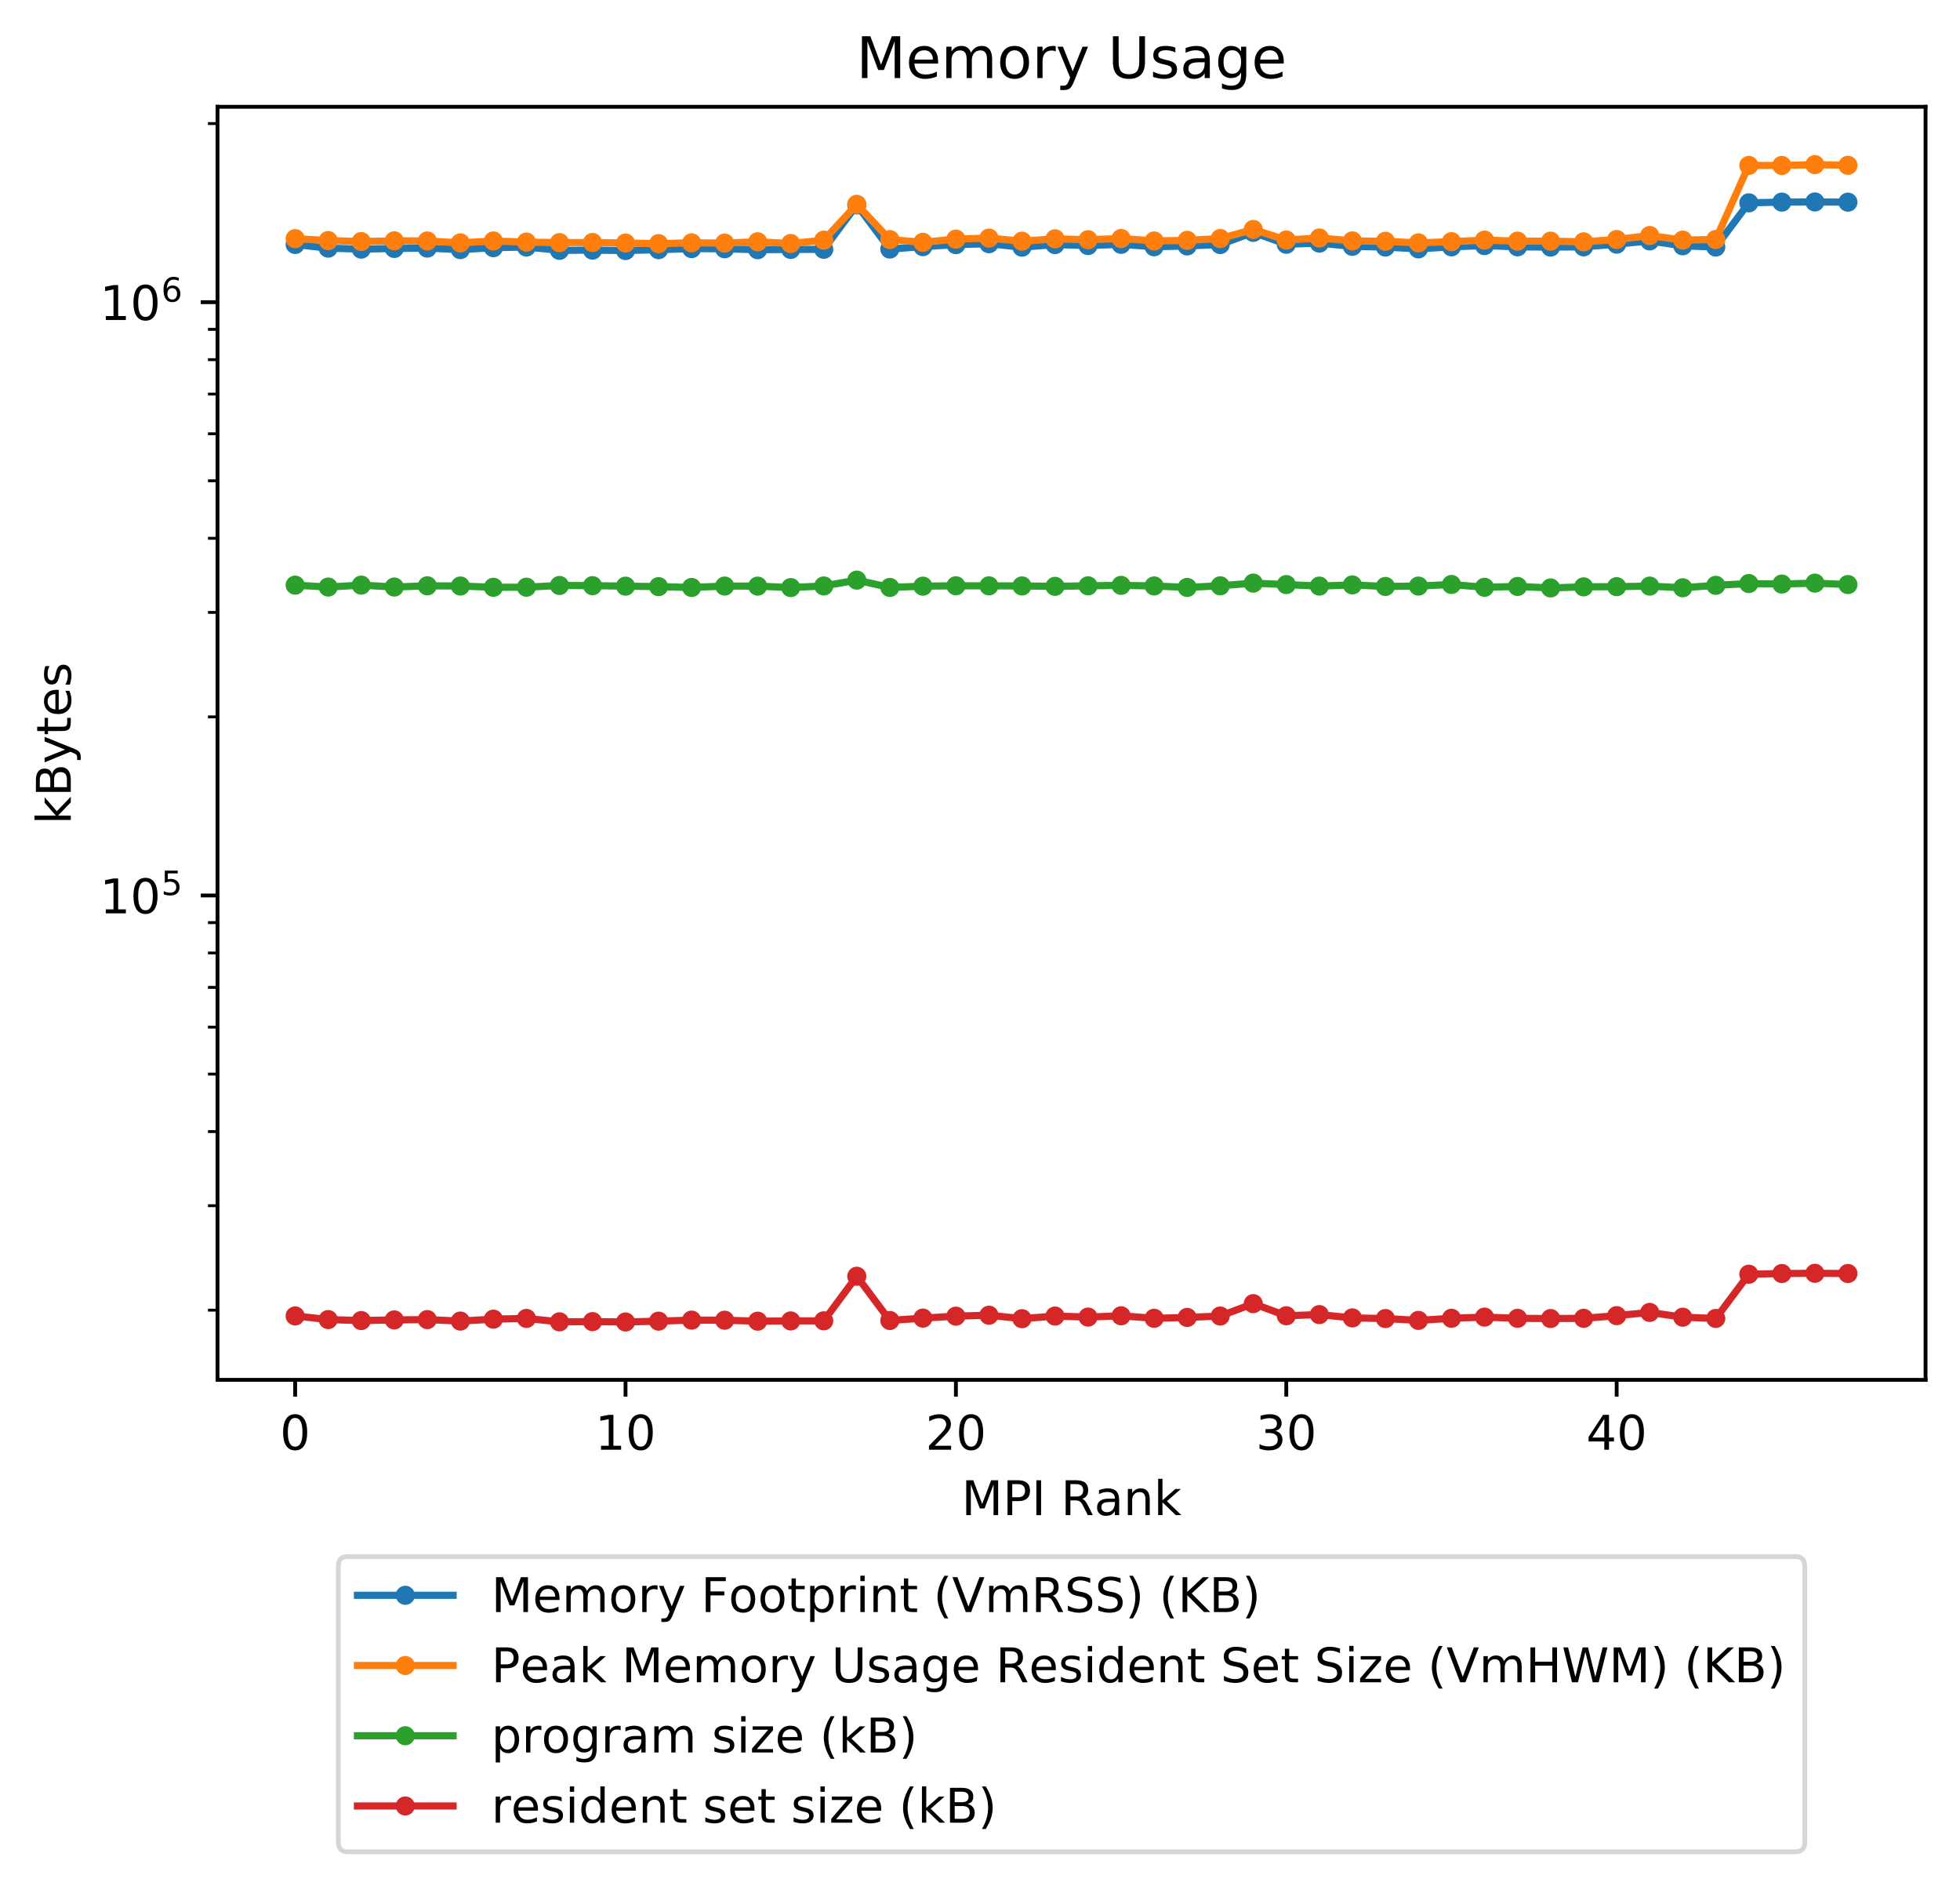 <?xml version="1.0" encoding="utf-8" standalone="no"?>
<!DOCTYPE svg PUBLIC "-//W3C//DTD SVG 1.1//EN"
  "http://www.w3.org/Graphics/SVG/1.1/DTD/svg11.dtd">
<!-- Created with matplotlib (https://matplotlib.org/) -->
<svg height="394.276pt" version="1.1" viewBox="0 0 409.798 394.276" width="409.798pt" xmlns="http://www.w3.org/2000/svg" xmlns:xlink="http://www.w3.org/1999/xlink">
 <defs>
  <style type="text/css">
*{stroke-linecap:butt;stroke-linejoin:round;}
  </style>
 </defs>
 <g id="figure_1">
  <g id="patch_1">
   <path d="M 0 394.276 
L 409.798 394.276 
L 409.798 0 
L 0 0 
z
" style="fill:#ffffff;"/>
  </g>
  <g id="axes_1">
   <g id="patch_2">
    <path d="M 45.478 288.43 
L 402.598 288.43 
L 402.598 22.318 
L 45.478 22.318 
z
" style="fill:#ffffff;"/>
   </g>
   <g id="matplotlib.axis_1">
    <g id="xtick_1">
     <g id="line2d_1">
      <defs>
       <path d="M 0 0 
L 0 3.5 
" id="mc41a70fd7a" style="stroke:#000000;stroke-width:0.8;"/>
      </defs>
      <g>
       <use style="stroke:#000000;stroke-width:0.8;" x="61.711" xlink:href="#mc41a70fd7a" y="288.43"/>
      </g>
     </g>
     <g id="text_1">
      <!-- 0 -->
      <defs>
       <path d="M 31.781 66.406 
Q 24.172 66.406 20.328 58.906 
Q 16.5 51.422 16.5 36.375 
Q 16.5 21.391 20.328 13.891 
Q 24.172 6.391 31.781 6.391 
Q 39.453 6.391 43.281 13.891 
Q 47.125 21.391 47.125 36.375 
Q 47.125 51.422 43.281 58.906 
Q 39.453 66.406 31.781 66.406 
z
M 31.781 74.219 
Q 44.047 74.219 50.516 64.516 
Q 56.984 54.828 56.984 36.375 
Q 56.984 17.969 50.516 8.266 
Q 44.047 -1.422 31.781 -1.422 
Q 19.531 -1.422 13.062 8.266 
Q 6.594 17.969 6.594 36.375 
Q 6.594 54.828 13.062 64.516 
Q 19.531 74.219 31.781 74.219 
z
" id="DejaVuSans-48"/>
      </defs>
      <g transform="translate(58.53 303.029)scale(0.1 -0.1)">
       <use xlink:href="#DejaVuSans-48"/>
      </g>
     </g>
    </g>
    <g id="xtick_2">
     <g id="line2d_2">
      <g>
       <use style="stroke:#000000;stroke-width:0.8;" x="130.786" xlink:href="#mc41a70fd7a" y="288.43"/>
      </g>
     </g>
     <g id="text_2">
      <!-- 10 -->
      <defs>
       <path d="M 12.406 8.297 
L 28.516 8.297 
L 28.516 63.922 
L 10.984 60.406 
L 10.984 69.391 
L 28.422 72.906 
L 38.281 72.906 
L 38.281 8.297 
L 54.391 8.297 
L 54.391 0 
L 12.406 0 
z
" id="DejaVuSans-49"/>
      </defs>
      <g transform="translate(124.424 303.029)scale(0.1 -0.1)">
       <use xlink:href="#DejaVuSans-49"/>
       <use x="63.623" xlink:href="#DejaVuSans-48"/>
      </g>
     </g>
    </g>
    <g id="xtick_3">
     <g id="line2d_3">
      <g>
       <use style="stroke:#000000;stroke-width:0.8;" x="199.862" xlink:href="#mc41a70fd7a" y="288.43"/>
      </g>
     </g>
     <g id="text_3">
      <!-- 20 -->
      <defs>
       <path d="M 19.188 8.297 
L 53.609 8.297 
L 53.609 0 
L 7.328 0 
L 7.328 8.297 
Q 12.938 14.109 22.625 23.891 
Q 32.328 33.688 34.812 36.531 
Q 39.547 41.844 41.422 45.531 
Q 43.312 49.219 43.312 52.781 
Q 43.312 58.594 39.234 62.25 
Q 35.156 65.922 28.609 65.922 
Q 23.969 65.922 18.812 64.312 
Q 13.672 62.703 7.812 59.422 
L 7.812 69.391 
Q 13.766 71.781 18.938 73 
Q 24.125 74.219 28.422 74.219 
Q 39.75 74.219 46.484 68.547 
Q 53.219 62.891 53.219 53.422 
Q 53.219 48.922 51.531 44.891 
Q 49.859 40.875 45.406 35.406 
Q 44.188 33.984 37.641 27.219 
Q 31.109 20.453 19.188 8.297 
z
" id="DejaVuSans-50"/>
      </defs>
      <g transform="translate(193.499 303.029)scale(0.1 -0.1)">
       <use xlink:href="#DejaVuSans-50"/>
       <use x="63.623" xlink:href="#DejaVuSans-48"/>
      </g>
     </g>
    </g>
    <g id="xtick_4">
     <g id="line2d_4">
      <g>
       <use style="stroke:#000000;stroke-width:0.8;" x="268.937" xlink:href="#mc41a70fd7a" y="288.43"/>
      </g>
     </g>
     <g id="text_4">
      <!-- 30 -->
      <defs>
       <path d="M 40.578 39.312 
Q 47.656 37.797 51.625 33 
Q 55.609 28.219 55.609 21.188 
Q 55.609 10.406 48.188 4.484 
Q 40.766 -1.422 27.094 -1.422 
Q 22.516 -1.422 17.656 -0.516 
Q 12.797 0.391 7.625 2.203 
L 7.625 11.719 
Q 11.719 9.328 16.594 8.109 
Q 21.484 6.891 26.812 6.891 
Q 36.078 6.891 40.938 10.547 
Q 45.797 14.203 45.797 21.188 
Q 45.797 27.641 41.281 31.266 
Q 36.766 34.906 28.719 34.906 
L 20.219 34.906 
L 20.219 43.016 
L 29.109 43.016 
Q 36.375 43.016 40.234 45.922 
Q 44.094 48.828 44.094 54.297 
Q 44.094 59.906 40.109 62.906 
Q 36.141 65.922 28.719 65.922 
Q 24.656 65.922 20.016 65.031 
Q 15.375 64.156 9.812 62.312 
L 9.812 71.094 
Q 15.438 72.656 20.344 73.438 
Q 25.25 74.219 29.594 74.219 
Q 40.828 74.219 47.359 69.109 
Q 53.906 64.016 53.906 55.328 
Q 53.906 49.266 50.438 45.094 
Q 46.969 40.922 40.578 39.312 
z
" id="DejaVuSans-51"/>
      </defs>
      <g transform="translate(262.575 303.029)scale(0.1 -0.1)">
       <use xlink:href="#DejaVuSans-51"/>
       <use x="63.623" xlink:href="#DejaVuSans-48"/>
      </g>
     </g>
    </g>
    <g id="xtick_5">
     <g id="line2d_5">
      <g>
       <use style="stroke:#000000;stroke-width:0.8;" x="338.013" xlink:href="#mc41a70fd7a" y="288.43"/>
      </g>
     </g>
     <g id="text_5">
      <!-- 40 -->
      <defs>
       <path d="M 37.797 64.312 
L 12.891 25.391 
L 37.797 25.391 
z
M 35.203 72.906 
L 47.609 72.906 
L 47.609 25.391 
L 58.016 25.391 
L 58.016 17.188 
L 47.609 17.188 
L 47.609 0 
L 37.797 0 
L 37.797 17.188 
L 4.891 17.188 
L 4.891 26.703 
z
" id="DejaVuSans-52"/>
      </defs>
      <g transform="translate(331.65 303.029)scale(0.1 -0.1)">
       <use xlink:href="#DejaVuSans-52"/>
       <use x="63.623" xlink:href="#DejaVuSans-48"/>
      </g>
     </g>
    </g>
    <g id="text_6">
     <!-- MPI Rank -->
     <defs>
      <path d="M 9.812 72.906 
L 24.516 72.906 
L 43.109 23.297 
L 61.812 72.906 
L 76.516 72.906 
L 76.516 0 
L 66.891 0 
L 66.891 64.016 
L 48.094 14.016 
L 38.188 14.016 
L 19.391 64.016 
L 19.391 0 
L 9.812 0 
z
" id="DejaVuSans-77"/>
      <path d="M 19.672 64.797 
L 19.672 37.406 
L 32.078 37.406 
Q 38.969 37.406 42.719 40.969 
Q 46.484 44.531 46.484 51.125 
Q 46.484 57.672 42.719 61.234 
Q 38.969 64.797 32.078 64.797 
z
M 9.812 72.906 
L 32.078 72.906 
Q 44.344 72.906 50.609 67.359 
Q 56.891 61.812 56.891 51.125 
Q 56.891 40.328 50.609 34.812 
Q 44.344 29.297 32.078 29.297 
L 19.672 29.297 
L 19.672 0 
L 9.812 0 
z
" id="DejaVuSans-80"/>
      <path d="M 9.812 72.906 
L 19.672 72.906 
L 19.672 0 
L 9.812 0 
z
" id="DejaVuSans-73"/>
      <path id="DejaVuSans-32"/>
      <path d="M 44.391 34.188 
Q 47.562 33.109 50.562 29.594 
Q 53.562 26.078 56.594 19.922 
L 66.609 0 
L 56 0 
L 46.688 18.703 
Q 43.062 26.031 39.672 28.422 
Q 36.281 30.812 30.422 30.812 
L 19.672 30.812 
L 19.672 0 
L 9.812 0 
L 9.812 72.906 
L 32.078 72.906 
Q 44.578 72.906 50.734 67.672 
Q 56.891 62.453 56.891 51.906 
Q 56.891 45.016 53.688 40.469 
Q 50.484 35.938 44.391 34.188 
z
M 19.672 64.797 
L 19.672 38.922 
L 32.078 38.922 
Q 39.203 38.922 42.844 42.219 
Q 46.484 45.516 46.484 51.906 
Q 46.484 58.297 42.844 61.547 
Q 39.203 64.797 32.078 64.797 
z
" id="DejaVuSans-82"/>
      <path d="M 34.281 27.484 
Q 23.391 27.484 19.188 25 
Q 14.984 22.516 14.984 16.5 
Q 14.984 11.719 18.141 8.906 
Q 21.297 6.109 26.703 6.109 
Q 34.188 6.109 38.703 11.406 
Q 43.219 16.703 43.219 25.484 
L 43.219 27.484 
z
M 52.203 31.203 
L 52.203 0 
L 43.219 0 
L 43.219 8.297 
Q 40.141 3.328 35.547 0.953 
Q 30.953 -1.422 24.312 -1.422 
Q 15.922 -1.422 10.953 3.297 
Q 6 8.016 6 15.922 
Q 6 25.141 12.172 29.828 
Q 18.359 34.516 30.609 34.516 
L 43.219 34.516 
L 43.219 35.406 
Q 43.219 41.609 39.141 45 
Q 35.062 48.391 27.688 48.391 
Q 23 48.391 18.547 47.266 
Q 14.109 46.141 10.016 43.891 
L 10.016 52.203 
Q 14.938 54.109 19.578 55.047 
Q 24.219 56 28.609 56 
Q 40.484 56 46.344 49.844 
Q 52.203 43.703 52.203 31.203 
z
" id="DejaVuSans-97"/>
      <path d="M 54.891 33.016 
L 54.891 0 
L 45.906 0 
L 45.906 32.719 
Q 45.906 40.484 42.875 44.328 
Q 39.844 48.188 33.797 48.188 
Q 26.516 48.188 22.312 43.547 
Q 18.109 38.922 18.109 30.906 
L 18.109 0 
L 9.078 0 
L 9.078 54.688 
L 18.109 54.688 
L 18.109 46.188 
Q 21.344 51.125 25.703 53.562 
Q 30.078 56 35.797 56 
Q 45.219 56 50.047 50.172 
Q 54.891 44.344 54.891 33.016 
z
" id="DejaVuSans-110"/>
      <path d="M 9.078 75.984 
L 18.109 75.984 
L 18.109 31.109 
L 44.922 54.688 
L 56.391 54.688 
L 27.391 29.109 
L 57.625 0 
L 45.906 0 
L 18.109 26.703 
L 18.109 0 
L 9.078 0 
z
" id="DejaVuSans-107"/>
     </defs>
     <g transform="translate(201.044 316.707)scale(0.1 -0.1)">
      <use xlink:href="#DejaVuSans-77"/>
      <use x="86.279" xlink:href="#DejaVuSans-80"/>
      <use x="146.582" xlink:href="#DejaVuSans-73"/>
      <use x="176.074" xlink:href="#DejaVuSans-32"/>
      <use x="207.861" xlink:href="#DejaVuSans-82"/>
      <use x="277.312" xlink:href="#DejaVuSans-97"/>
      <use x="338.592" xlink:href="#DejaVuSans-110"/>
      <use x="401.971" xlink:href="#DejaVuSans-107"/>
     </g>
    </g>
   </g>
   <g id="matplotlib.axis_2">
    <g id="ytick_1">
     <g id="line2d_6">
      <defs>
       <path d="M 0 0 
L -3.5 0 
" id="m2a289126b7" style="stroke:#000000;stroke-width:0.8;"/>
      </defs>
      <g>
       <use style="stroke:#000000;stroke-width:0.8;" x="45.478" xlink:href="#m2a289126b7" y="187.181"/>
      </g>
     </g>
     <g id="text_7">
      <!-- $\mathdefault{10^{5}}$ -->
      <defs>
       <path d="M 10.797 72.906 
L 49.516 72.906 
L 49.516 64.594 
L 19.828 64.594 
L 19.828 46.734 
Q 21.969 47.469 24.109 47.828 
Q 26.266 48.188 28.422 48.188 
Q 40.625 48.188 47.75 41.5 
Q 54.891 34.812 54.891 23.391 
Q 54.891 11.625 47.562 5.094 
Q 40.234 -1.422 26.906 -1.422 
Q 22.312 -1.422 17.547 -0.641 
Q 12.797 0.141 7.719 1.703 
L 7.719 11.625 
Q 12.109 9.234 16.797 8.062 
Q 21.484 6.891 26.703 6.891 
Q 35.156 6.891 40.078 11.328 
Q 45.016 15.766 45.016 23.391 
Q 45.016 31 40.078 35.438 
Q 35.156 39.891 26.703 39.891 
Q 22.75 39.891 18.812 39.016 
Q 14.891 38.141 10.797 36.281 
z
" id="DejaVuSans-53"/>
      </defs>
      <g transform="translate(20.878 190.98)scale(0.1 -0.1)">
       <use transform="translate(0 0.684)" xlink:href="#DejaVuSans-49"/>
       <use transform="translate(63.623 0.684)" xlink:href="#DejaVuSans-48"/>
       <use transform="translate(128.203 38.966)scale(0.7)" xlink:href="#DejaVuSans-53"/>
      </g>
     </g>
    </g>
    <g id="ytick_2">
     <g id="line2d_7">
      <g>
       <use style="stroke:#000000;stroke-width:0.8;" x="45.478" xlink:href="#m2a289126b7" y="63.164"/>
      </g>
     </g>
     <g id="text_8">
      <!-- $\mathdefault{10^{6}}$ -->
      <defs>
       <path d="M 33.016 40.375 
Q 26.375 40.375 22.484 35.828 
Q 18.609 31.297 18.609 23.391 
Q 18.609 15.531 22.484 10.953 
Q 26.375 6.391 33.016 6.391 
Q 39.656 6.391 43.531 10.953 
Q 47.406 15.531 47.406 23.391 
Q 47.406 31.297 43.531 35.828 
Q 39.656 40.375 33.016 40.375 
z
M 52.594 71.297 
L 52.594 62.312 
Q 48.875 64.062 45.094 64.984 
Q 41.312 65.922 37.594 65.922 
Q 27.828 65.922 22.672 59.328 
Q 17.531 52.734 16.797 39.406 
Q 19.672 43.656 24.016 45.922 
Q 28.375 48.188 33.594 48.188 
Q 44.578 48.188 50.953 41.516 
Q 57.328 34.859 57.328 23.391 
Q 57.328 12.156 50.688 5.359 
Q 44.047 -1.422 33.016 -1.422 
Q 20.359 -1.422 13.672 8.266 
Q 6.984 17.969 6.984 36.375 
Q 6.984 53.656 15.188 63.938 
Q 23.391 74.219 37.203 74.219 
Q 40.922 74.219 44.703 73.484 
Q 48.484 72.75 52.594 71.297 
z
" id="DejaVuSans-54"/>
      </defs>
      <g transform="translate(20.878 66.963)scale(0.1 -0.1)">
       <use transform="translate(0 0.766)" xlink:href="#DejaVuSans-49"/>
       <use transform="translate(63.623 0.766)" xlink:href="#DejaVuSans-48"/>
       <use transform="translate(128.203 39.047)scale(0.7)" xlink:href="#DejaVuSans-54"/>
      </g>
     </g>
    </g>
    <g id="ytick_3">
     <g id="line2d_8">
      <defs>
       <path d="M 0 0 
L -2 0 
" id="mec4006f950" style="stroke:#000000;stroke-width:0.6;"/>
      </defs>
      <g>
       <use style="stroke:#000000;stroke-width:0.6;" x="45.478" xlink:href="#mec4006f950" y="273.865"/>
      </g>
     </g>
    </g>
    <g id="ytick_4">
     <g id="line2d_9">
      <g>
       <use style="stroke:#000000;stroke-width:0.6;" x="45.478" xlink:href="#mec4006f950" y="252.027"/>
      </g>
     </g>
    </g>
    <g id="ytick_5">
     <g id="line2d_10">
      <g>
       <use style="stroke:#000000;stroke-width:0.6;" x="45.478" xlink:href="#mec4006f950" y="236.532"/>
      </g>
     </g>
    </g>
    <g id="ytick_6">
     <g id="line2d_11">
      <g>
       <use style="stroke:#000000;stroke-width:0.6;" x="45.478" xlink:href="#mec4006f950" y="224.514"/>
      </g>
     </g>
    </g>
    <g id="ytick_7">
     <g id="line2d_12">
      <g>
       <use style="stroke:#000000;stroke-width:0.6;" x="45.478" xlink:href="#mec4006f950" y="214.694"/>
      </g>
     </g>
    </g>
    <g id="ytick_8">
     <g id="line2d_13">
      <g>
       <use style="stroke:#000000;stroke-width:0.6;" x="45.478" xlink:href="#mec4006f950" y="206.391"/>
      </g>
     </g>
    </g>
    <g id="ytick_9">
     <g id="line2d_14">
      <g>
       <use style="stroke:#000000;stroke-width:0.6;" x="45.478" xlink:href="#mec4006f950" y="199.199"/>
      </g>
     </g>
    </g>
    <g id="ytick_10">
     <g id="line2d_15">
      <g>
       <use style="stroke:#000000;stroke-width:0.6;" x="45.478" xlink:href="#mec4006f950" y="192.856"/>
      </g>
     </g>
    </g>
    <g id="ytick_11">
     <g id="line2d_16">
      <g>
       <use style="stroke:#000000;stroke-width:0.6;" x="45.478" xlink:href="#mec4006f950" y="149.848"/>
      </g>
     </g>
    </g>
    <g id="ytick_12">
     <g id="line2d_17">
      <g>
       <use style="stroke:#000000;stroke-width:0.6;" x="45.478" xlink:href="#mec4006f950" y="128.01"/>
      </g>
     </g>
    </g>
    <g id="ytick_13">
     <g id="line2d_18">
      <g>
       <use style="stroke:#000000;stroke-width:0.6;" x="45.478" xlink:href="#mec4006f950" y="112.515"/>
      </g>
     </g>
    </g>
    <g id="ytick_14">
     <g id="line2d_19">
      <g>
       <use style="stroke:#000000;stroke-width:0.6;" x="45.478" xlink:href="#mec4006f950" y="100.497"/>
      </g>
     </g>
    </g>
    <g id="ytick_15">
     <g id="line2d_20">
      <g>
       <use style="stroke:#000000;stroke-width:0.6;" x="45.478" xlink:href="#mec4006f950" y="90.677"/>
      </g>
     </g>
    </g>
    <g id="ytick_16">
     <g id="line2d_21">
      <g>
       <use style="stroke:#000000;stroke-width:0.6;" x="45.478" xlink:href="#mec4006f950" y="82.374"/>
      </g>
     </g>
    </g>
    <g id="ytick_17">
     <g id="line2d_22">
      <g>
       <use style="stroke:#000000;stroke-width:0.6;" x="45.478" xlink:href="#mec4006f950" y="75.182"/>
      </g>
     </g>
    </g>
    <g id="ytick_18">
     <g id="line2d_23">
      <g>
       <use style="stroke:#000000;stroke-width:0.6;" x="45.478" xlink:href="#mec4006f950" y="68.839"/>
      </g>
     </g>
    </g>
    <g id="ytick_19">
     <g id="line2d_24">
      <g>
       <use style="stroke:#000000;stroke-width:0.6;" x="45.478" xlink:href="#mec4006f950" y="25.831"/>
      </g>
     </g>
    </g>
    <g id="text_9">
     <!-- kBytes -->
     <defs>
      <path d="M 19.672 34.812 
L 19.672 8.109 
L 35.5 8.109 
Q 43.453 8.109 47.281 11.406 
Q 51.125 14.703 51.125 21.484 
Q 51.125 28.328 47.281 31.562 
Q 43.453 34.812 35.5 34.812 
z
M 19.672 64.797 
L 19.672 42.828 
L 34.281 42.828 
Q 41.5 42.828 45.031 45.531 
Q 48.578 48.25 48.578 53.812 
Q 48.578 59.328 45.031 62.062 
Q 41.5 64.797 34.281 64.797 
z
M 9.812 72.906 
L 35.016 72.906 
Q 46.297 72.906 52.391 68.219 
Q 58.5 63.531 58.5 54.891 
Q 58.5 48.188 55.375 44.234 
Q 52.25 40.281 46.188 39.312 
Q 53.469 37.75 57.5 32.781 
Q 61.531 27.828 61.531 20.406 
Q 61.531 10.641 54.891 5.312 
Q 48.25 0 35.984 0 
L 9.812 0 
z
" id="DejaVuSans-66"/>
      <path d="M 32.172 -5.078 
Q 28.375 -14.844 24.75 -17.812 
Q 21.141 -20.797 15.094 -20.797 
L 7.906 -20.797 
L 7.906 -13.281 
L 13.188 -13.281 
Q 16.891 -13.281 18.938 -11.516 
Q 21 -9.766 23.484 -3.219 
L 25.094 0.875 
L 2.984 54.688 
L 12.5 54.688 
L 29.594 11.922 
L 46.688 54.688 
L 56.203 54.688 
z
" id="DejaVuSans-121"/>
      <path d="M 18.312 70.219 
L 18.312 54.688 
L 36.812 54.688 
L 36.812 47.703 
L 18.312 47.703 
L 18.312 18.016 
Q 18.312 11.328 20.141 9.422 
Q 21.969 7.516 27.594 7.516 
L 36.812 7.516 
L 36.812 0 
L 27.594 0 
Q 17.188 0 13.234 3.875 
Q 9.281 7.766 9.281 18.016 
L 9.281 47.703 
L 2.688 47.703 
L 2.688 54.688 
L 9.281 54.688 
L 9.281 70.219 
z
" id="DejaVuSans-116"/>
      <path d="M 56.203 29.594 
L 56.203 25.203 
L 14.891 25.203 
Q 15.484 15.922 20.484 11.062 
Q 25.484 6.203 34.422 6.203 
Q 39.594 6.203 44.453 7.469 
Q 49.312 8.734 54.109 11.281 
L 54.109 2.781 
Q 49.266 0.734 44.188 -0.344 
Q 39.109 -1.422 33.891 -1.422 
Q 20.797 -1.422 13.156 6.188 
Q 5.516 13.812 5.516 26.812 
Q 5.516 40.234 12.766 48.109 
Q 20.016 56 32.328 56 
Q 43.359 56 49.781 48.891 
Q 56.203 41.797 56.203 29.594 
z
M 47.219 32.234 
Q 47.125 39.594 43.094 43.984 
Q 39.062 48.391 32.422 48.391 
Q 24.906 48.391 20.391 44.141 
Q 15.875 39.891 15.188 32.172 
z
" id="DejaVuSans-101"/>
      <path d="M 44.281 53.078 
L 44.281 44.578 
Q 40.484 46.531 36.375 47.5 
Q 32.281 48.484 27.875 48.484 
Q 21.188 48.484 17.844 46.438 
Q 14.5 44.391 14.5 40.281 
Q 14.5 37.156 16.891 35.375 
Q 19.281 33.594 26.516 31.984 
L 29.594 31.297 
Q 39.156 29.25 43.188 25.516 
Q 47.219 21.781 47.219 15.094 
Q 47.219 7.469 41.188 3.016 
Q 35.156 -1.422 24.609 -1.422 
Q 20.219 -1.422 15.453 -0.562 
Q 10.688 0.297 5.422 2 
L 5.422 11.281 
Q 10.406 8.688 15.234 7.391 
Q 20.062 6.109 24.812 6.109 
Q 31.156 6.109 34.562 8.281 
Q 37.984 10.453 37.984 14.406 
Q 37.984 18.062 35.516 20.016 
Q 33.062 21.969 24.703 23.781 
L 21.578 24.516 
Q 13.234 26.266 9.516 29.906 
Q 5.812 33.547 5.812 39.891 
Q 5.812 47.609 11.281 51.797 
Q 16.75 56 26.812 56 
Q 31.781 56 36.172 55.266 
Q 40.578 54.547 44.281 53.078 
z
" id="DejaVuSans-115"/>
     </defs>
     <g transform="translate(14.798 172.301)rotate(-90)scale(0.1 -0.1)">
      <use xlink:href="#DejaVuSans-107"/>
      <use x="57.91" xlink:href="#DejaVuSans-66"/>
      <use x="126.514" xlink:href="#DejaVuSans-121"/>
      <use x="185.693" xlink:href="#DejaVuSans-116"/>
      <use x="224.902" xlink:href="#DejaVuSans-101"/>
      <use x="286.426" xlink:href="#DejaVuSans-115"/>
     </g>
    </g>
   </g>
   <g id="line2d_25">
    <path clip-path="url(#pd336ea5fb0)" d="M 61.711 51.103 
L 68.618 51.867 
L 75.526 52.073 
L 82.433 51.934 
L 89.341 51.86 
L 96.249 52.177 
L 103.156 51.776 
L 110.064 51.629 
L 116.971 52.332 
L 123.879 52.281 
L 130.786 52.375 
L 137.694 52.188 
L 144.601 51.965 
L 151.509 51.997 
L 158.416 52.197 
L 165.324 52.139 
L 172.232 52.111 
L 179.139 42.842 
L 186.047 52.056 
L 192.954 51.554 
L 199.862 51.133 
L 206.769 50.945 
L 213.677 51.668 
L 220.584 51.122 
L 227.492 51.328 
L 234.399 51.07 
L 241.307 51.584 
L 248.215 51.405 
L 255.122 51.115 
L 262.03 48.571 
L 268.937 51.056 
L 275.845 50.82 
L 282.752 51.496 
L 289.66 51.641 
L 296.567 52.024 
L 303.475 51.592 
L 310.382 51.338 
L 317.29 51.595 
L 324.198 51.646 
L 331.105 51.599 
L 338.013 51.033 
L 344.92 50.355 
L 351.828 51.381 
L 358.735 51.636 
L 365.643 42.399 
L 372.55 42.245 
L 379.458 42.212 
L 386.365 42.257 
" style="fill:none;stroke:#1f77b4;stroke-linecap:square;stroke-width:1.5;"/>
    <defs>
     <path d="M 0 1.5 
C 0.398 1.5 0.779 1.342 1.061 1.061 
C 1.342 0.779 1.5 0.398 1.5 0 
C 1.5 -0.398 1.342 -0.779 1.061 -1.061 
C 0.779 -1.342 0.398 -1.5 0 -1.5 
C -0.398 -1.5 -0.779 -1.342 -1.061 -1.061 
C -1.342 -0.779 -1.5 -0.398 -1.5 0 
C -1.5 0.398 -1.342 0.779 -1.061 1.061 
C -0.779 1.342 -0.398 1.5 0 1.5 
z
" id="m23788f1dfd" style="stroke:#1f77b4;"/>
    </defs>
    <g clip-path="url(#pd336ea5fb0)">
     <use style="fill:#1f77b4;stroke:#1f77b4;" x="61.711" xlink:href="#m23788f1dfd" y="51.103"/>
     <use style="fill:#1f77b4;stroke:#1f77b4;" x="68.618" xlink:href="#m23788f1dfd" y="51.867"/>
     <use style="fill:#1f77b4;stroke:#1f77b4;" x="75.526" xlink:href="#m23788f1dfd" y="52.073"/>
     <use style="fill:#1f77b4;stroke:#1f77b4;" x="82.433" xlink:href="#m23788f1dfd" y="51.934"/>
     <use style="fill:#1f77b4;stroke:#1f77b4;" x="89.341" xlink:href="#m23788f1dfd" y="51.86"/>
     <use style="fill:#1f77b4;stroke:#1f77b4;" x="96.249" xlink:href="#m23788f1dfd" y="52.177"/>
     <use style="fill:#1f77b4;stroke:#1f77b4;" x="103.156" xlink:href="#m23788f1dfd" y="51.776"/>
     <use style="fill:#1f77b4;stroke:#1f77b4;" x="110.064" xlink:href="#m23788f1dfd" y="51.629"/>
     <use style="fill:#1f77b4;stroke:#1f77b4;" x="116.971" xlink:href="#m23788f1dfd" y="52.332"/>
     <use style="fill:#1f77b4;stroke:#1f77b4;" x="123.879" xlink:href="#m23788f1dfd" y="52.281"/>
     <use style="fill:#1f77b4;stroke:#1f77b4;" x="130.786" xlink:href="#m23788f1dfd" y="52.375"/>
     <use style="fill:#1f77b4;stroke:#1f77b4;" x="137.694" xlink:href="#m23788f1dfd" y="52.188"/>
     <use style="fill:#1f77b4;stroke:#1f77b4;" x="144.601" xlink:href="#m23788f1dfd" y="51.965"/>
     <use style="fill:#1f77b4;stroke:#1f77b4;" x="151.509" xlink:href="#m23788f1dfd" y="51.997"/>
     <use style="fill:#1f77b4;stroke:#1f77b4;" x="158.416" xlink:href="#m23788f1dfd" y="52.197"/>
     <use style="fill:#1f77b4;stroke:#1f77b4;" x="165.324" xlink:href="#m23788f1dfd" y="52.139"/>
     <use style="fill:#1f77b4;stroke:#1f77b4;" x="172.232" xlink:href="#m23788f1dfd" y="52.111"/>
     <use style="fill:#1f77b4;stroke:#1f77b4;" x="179.139" xlink:href="#m23788f1dfd" y="42.842"/>
     <use style="fill:#1f77b4;stroke:#1f77b4;" x="186.047" xlink:href="#m23788f1dfd" y="52.056"/>
     <use style="fill:#1f77b4;stroke:#1f77b4;" x="192.954" xlink:href="#m23788f1dfd" y="51.554"/>
     <use style="fill:#1f77b4;stroke:#1f77b4;" x="199.862" xlink:href="#m23788f1dfd" y="51.133"/>
     <use style="fill:#1f77b4;stroke:#1f77b4;" x="206.769" xlink:href="#m23788f1dfd" y="50.945"/>
     <use style="fill:#1f77b4;stroke:#1f77b4;" x="213.677" xlink:href="#m23788f1dfd" y="51.668"/>
     <use style="fill:#1f77b4;stroke:#1f77b4;" x="220.584" xlink:href="#m23788f1dfd" y="51.122"/>
     <use style="fill:#1f77b4;stroke:#1f77b4;" x="227.492" xlink:href="#m23788f1dfd" y="51.328"/>
     <use style="fill:#1f77b4;stroke:#1f77b4;" x="234.399" xlink:href="#m23788f1dfd" y="51.07"/>
     <use style="fill:#1f77b4;stroke:#1f77b4;" x="241.307" xlink:href="#m23788f1dfd" y="51.584"/>
     <use style="fill:#1f77b4;stroke:#1f77b4;" x="248.215" xlink:href="#m23788f1dfd" y="51.405"/>
     <use style="fill:#1f77b4;stroke:#1f77b4;" x="255.122" xlink:href="#m23788f1dfd" y="51.115"/>
     <use style="fill:#1f77b4;stroke:#1f77b4;" x="262.03" xlink:href="#m23788f1dfd" y="48.571"/>
     <use style="fill:#1f77b4;stroke:#1f77b4;" x="268.937" xlink:href="#m23788f1dfd" y="51.056"/>
     <use style="fill:#1f77b4;stroke:#1f77b4;" x="275.845" xlink:href="#m23788f1dfd" y="50.82"/>
     <use style="fill:#1f77b4;stroke:#1f77b4;" x="282.752" xlink:href="#m23788f1dfd" y="51.496"/>
     <use style="fill:#1f77b4;stroke:#1f77b4;" x="289.66" xlink:href="#m23788f1dfd" y="51.641"/>
     <use style="fill:#1f77b4;stroke:#1f77b4;" x="296.567" xlink:href="#m23788f1dfd" y="52.024"/>
     <use style="fill:#1f77b4;stroke:#1f77b4;" x="303.475" xlink:href="#m23788f1dfd" y="51.592"/>
     <use style="fill:#1f77b4;stroke:#1f77b4;" x="310.382" xlink:href="#m23788f1dfd" y="51.338"/>
     <use style="fill:#1f77b4;stroke:#1f77b4;" x="317.29" xlink:href="#m23788f1dfd" y="51.595"/>
     <use style="fill:#1f77b4;stroke:#1f77b4;" x="324.198" xlink:href="#m23788f1dfd" y="51.646"/>
     <use style="fill:#1f77b4;stroke:#1f77b4;" x="331.105" xlink:href="#m23788f1dfd" y="51.599"/>
     <use style="fill:#1f77b4;stroke:#1f77b4;" x="338.013" xlink:href="#m23788f1dfd" y="51.033"/>
     <use style="fill:#1f77b4;stroke:#1f77b4;" x="344.92" xlink:href="#m23788f1dfd" y="50.355"/>
     <use style="fill:#1f77b4;stroke:#1f77b4;" x="351.828" xlink:href="#m23788f1dfd" y="51.381"/>
     <use style="fill:#1f77b4;stroke:#1f77b4;" x="358.735" xlink:href="#m23788f1dfd" y="51.636"/>
     <use style="fill:#1f77b4;stroke:#1f77b4;" x="365.643" xlink:href="#m23788f1dfd" y="42.399"/>
     <use style="fill:#1f77b4;stroke:#1f77b4;" x="372.55" xlink:href="#m23788f1dfd" y="42.245"/>
     <use style="fill:#1f77b4;stroke:#1f77b4;" x="379.458" xlink:href="#m23788f1dfd" y="42.212"/>
     <use style="fill:#1f77b4;stroke:#1f77b4;" x="386.365" xlink:href="#m23788f1dfd" y="42.257"/>
    </g>
   </g>
   <g id="line2d_26">
    <path clip-path="url(#pd336ea5fb0)" d="M 61.711 49.886 
L 68.618 50.287 
L 75.526 50.49 
L 82.433 50.342 
L 89.341 50.369 
L 96.249 50.77 
L 103.156 50.369 
L 110.064 50.605 
L 116.971 50.712 
L 123.879 50.69 
L 130.786 50.801 
L 137.694 50.931 
L 144.601 50.756 
L 151.509 50.809 
L 158.416 50.544 
L 165.324 50.898 
L 172.232 50.202 
L 179.139 42.716 
L 186.047 50.083 
L 192.954 50.648 
L 199.862 49.981 
L 206.769 49.766 
L 213.677 50.42 
L 220.584 49.92 
L 227.492 50.113 
L 234.399 49.852 
L 241.307 50.372 
L 248.215 50.244 
L 255.122 49.864 
L 262.03 47.964 
L 268.937 50.17 
L 275.845 49.747 
L 282.752 50.358 
L 289.66 50.442 
L 296.567 50.768 
L 303.475 50.515 
L 310.382 50.188 
L 317.29 50.41 
L 324.198 50.404 
L 331.105 50.551 
L 338.013 50.062 
L 344.92 49.238 
L 351.828 50.185 
L 358.735 50.058 
L 365.643 34.577 
L 372.55 34.587 
L 379.458 34.414 
L 386.365 34.555 
" style="fill:none;stroke:#ff7f0e;stroke-linecap:square;stroke-width:1.5;"/>
    <defs>
     <path d="M 0 1.5 
C 0.398 1.5 0.779 1.342 1.061 1.061 
C 1.342 0.779 1.5 0.398 1.5 0 
C 1.5 -0.398 1.342 -0.779 1.061 -1.061 
C 0.779 -1.342 0.398 -1.5 0 -1.5 
C -0.398 -1.5 -0.779 -1.342 -1.061 -1.061 
C -1.342 -0.779 -1.5 -0.398 -1.5 0 
C -1.5 0.398 -1.342 0.779 -1.061 1.061 
C -0.779 1.342 -0.398 1.5 0 1.5 
z
" id="mde2653019a" style="stroke:#ff7f0e;"/>
    </defs>
    <g clip-path="url(#pd336ea5fb0)">
     <use style="fill:#ff7f0e;stroke:#ff7f0e;" x="61.711" xlink:href="#mde2653019a" y="49.886"/>
     <use style="fill:#ff7f0e;stroke:#ff7f0e;" x="68.618" xlink:href="#mde2653019a" y="50.287"/>
     <use style="fill:#ff7f0e;stroke:#ff7f0e;" x="75.526" xlink:href="#mde2653019a" y="50.49"/>
     <use style="fill:#ff7f0e;stroke:#ff7f0e;" x="82.433" xlink:href="#mde2653019a" y="50.342"/>
     <use style="fill:#ff7f0e;stroke:#ff7f0e;" x="89.341" xlink:href="#mde2653019a" y="50.369"/>
     <use style="fill:#ff7f0e;stroke:#ff7f0e;" x="96.249" xlink:href="#mde2653019a" y="50.77"/>
     <use style="fill:#ff7f0e;stroke:#ff7f0e;" x="103.156" xlink:href="#mde2653019a" y="50.369"/>
     <use style="fill:#ff7f0e;stroke:#ff7f0e;" x="110.064" xlink:href="#mde2653019a" y="50.605"/>
     <use style="fill:#ff7f0e;stroke:#ff7f0e;" x="116.971" xlink:href="#mde2653019a" y="50.712"/>
     <use style="fill:#ff7f0e;stroke:#ff7f0e;" x="123.879" xlink:href="#mde2653019a" y="50.69"/>
     <use style="fill:#ff7f0e;stroke:#ff7f0e;" x="130.786" xlink:href="#mde2653019a" y="50.801"/>
     <use style="fill:#ff7f0e;stroke:#ff7f0e;" x="137.694" xlink:href="#mde2653019a" y="50.931"/>
     <use style="fill:#ff7f0e;stroke:#ff7f0e;" x="144.601" xlink:href="#mde2653019a" y="50.756"/>
     <use style="fill:#ff7f0e;stroke:#ff7f0e;" x="151.509" xlink:href="#mde2653019a" y="50.809"/>
     <use style="fill:#ff7f0e;stroke:#ff7f0e;" x="158.416" xlink:href="#mde2653019a" y="50.544"/>
     <use style="fill:#ff7f0e;stroke:#ff7f0e;" x="165.324" xlink:href="#mde2653019a" y="50.898"/>
     <use style="fill:#ff7f0e;stroke:#ff7f0e;" x="172.232" xlink:href="#mde2653019a" y="50.202"/>
     <use style="fill:#ff7f0e;stroke:#ff7f0e;" x="179.139" xlink:href="#mde2653019a" y="42.716"/>
     <use style="fill:#ff7f0e;stroke:#ff7f0e;" x="186.047" xlink:href="#mde2653019a" y="50.083"/>
     <use style="fill:#ff7f0e;stroke:#ff7f0e;" x="192.954" xlink:href="#mde2653019a" y="50.648"/>
     <use style="fill:#ff7f0e;stroke:#ff7f0e;" x="199.862" xlink:href="#mde2653019a" y="49.981"/>
     <use style="fill:#ff7f0e;stroke:#ff7f0e;" x="206.769" xlink:href="#mde2653019a" y="49.766"/>
     <use style="fill:#ff7f0e;stroke:#ff7f0e;" x="213.677" xlink:href="#mde2653019a" y="50.42"/>
     <use style="fill:#ff7f0e;stroke:#ff7f0e;" x="220.584" xlink:href="#mde2653019a" y="49.92"/>
     <use style="fill:#ff7f0e;stroke:#ff7f0e;" x="227.492" xlink:href="#mde2653019a" y="50.113"/>
     <use style="fill:#ff7f0e;stroke:#ff7f0e;" x="234.399" xlink:href="#mde2653019a" y="49.852"/>
     <use style="fill:#ff7f0e;stroke:#ff7f0e;" x="241.307" xlink:href="#mde2653019a" y="50.372"/>
     <use style="fill:#ff7f0e;stroke:#ff7f0e;" x="248.215" xlink:href="#mde2653019a" y="50.244"/>
     <use style="fill:#ff7f0e;stroke:#ff7f0e;" x="255.122" xlink:href="#mde2653019a" y="49.864"/>
     <use style="fill:#ff7f0e;stroke:#ff7f0e;" x="262.03" xlink:href="#mde2653019a" y="47.964"/>
     <use style="fill:#ff7f0e;stroke:#ff7f0e;" x="268.937" xlink:href="#mde2653019a" y="50.17"/>
     <use style="fill:#ff7f0e;stroke:#ff7f0e;" x="275.845" xlink:href="#mde2653019a" y="49.747"/>
     <use style="fill:#ff7f0e;stroke:#ff7f0e;" x="282.752" xlink:href="#mde2653019a" y="50.358"/>
     <use style="fill:#ff7f0e;stroke:#ff7f0e;" x="289.66" xlink:href="#mde2653019a" y="50.442"/>
     <use style="fill:#ff7f0e;stroke:#ff7f0e;" x="296.567" xlink:href="#mde2653019a" y="50.768"/>
     <use style="fill:#ff7f0e;stroke:#ff7f0e;" x="303.475" xlink:href="#mde2653019a" y="50.515"/>
     <use style="fill:#ff7f0e;stroke:#ff7f0e;" x="310.382" xlink:href="#mde2653019a" y="50.188"/>
     <use style="fill:#ff7f0e;stroke:#ff7f0e;" x="317.29" xlink:href="#mde2653019a" y="50.41"/>
     <use style="fill:#ff7f0e;stroke:#ff7f0e;" x="324.198" xlink:href="#mde2653019a" y="50.404"/>
     <use style="fill:#ff7f0e;stroke:#ff7f0e;" x="331.105" xlink:href="#mde2653019a" y="50.551"/>
     <use style="fill:#ff7f0e;stroke:#ff7f0e;" x="338.013" xlink:href="#mde2653019a" y="50.062"/>
     <use style="fill:#ff7f0e;stroke:#ff7f0e;" x="344.92" xlink:href="#mde2653019a" y="49.238"/>
     <use style="fill:#ff7f0e;stroke:#ff7f0e;" x="351.828" xlink:href="#mde2653019a" y="50.185"/>
     <use style="fill:#ff7f0e;stroke:#ff7f0e;" x="358.735" xlink:href="#mde2653019a" y="50.058"/>
     <use style="fill:#ff7f0e;stroke:#ff7f0e;" x="365.643" xlink:href="#mde2653019a" y="34.577"/>
     <use style="fill:#ff7f0e;stroke:#ff7f0e;" x="372.55" xlink:href="#mde2653019a" y="34.587"/>
     <use style="fill:#ff7f0e;stroke:#ff7f0e;" x="379.458" xlink:href="#mde2653019a" y="34.414"/>
     <use style="fill:#ff7f0e;stroke:#ff7f0e;" x="386.365" xlink:href="#mde2653019a" y="34.555"/>
    </g>
   </g>
   <g id="line2d_27">
    <path clip-path="url(#pd336ea5fb0)" d="M 61.711 122.313 
L 68.618 122.71 
L 75.526 122.305 
L 82.433 122.705 
L 89.341 122.453 
L 96.249 122.492 
L 103.156 122.76 
L 110.064 122.742 
L 116.971 122.38 
L 123.879 122.419 
L 130.786 122.522 
L 137.694 122.621 
L 144.601 122.796 
L 151.509 122.503 
L 158.416 122.517 
L 165.324 122.816 
L 172.232 122.481 
L 179.139 121.262 
L 186.047 122.791 
L 192.954 122.528 
L 199.862 122.444 
L 206.769 122.458 
L 213.677 122.478 
L 220.584 122.564 
L 227.492 122.454 
L 234.399 122.355 
L 241.307 122.48 
L 248.215 122.787 
L 255.122 122.446 
L 262.03 121.887 
L 268.937 122.191 
L 275.845 122.51 
L 282.752 122.26 
L 289.66 122.586 
L 296.567 122.505 
L 303.475 122.171 
L 310.382 122.761 
L 317.29 122.585 
L 324.198 122.896 
L 331.105 122.668 
L 338.013 122.629 
L 344.92 122.512 
L 351.828 122.86 
L 358.735 122.351 
L 365.643 121.979 
L 372.55 122.085 
L 379.458 121.889 
L 386.365 122.19 
" style="fill:none;stroke:#2ca02c;stroke-linecap:square;stroke-width:1.5;"/>
    <defs>
     <path d="M 0 1.5 
C 0.398 1.5 0.779 1.342 1.061 1.061 
C 1.342 0.779 1.5 0.398 1.5 0 
C 1.5 -0.398 1.342 -0.779 1.061 -1.061 
C 0.779 -1.342 0.398 -1.5 0 -1.5 
C -0.398 -1.5 -0.779 -1.342 -1.061 -1.061 
C -1.342 -0.779 -1.5 -0.398 -1.5 0 
C -1.5 0.398 -1.342 0.779 -1.061 1.061 
C -0.779 1.342 -0.398 1.5 0 1.5 
z
" id="m7e37fe31bd" style="stroke:#2ca02c;"/>
    </defs>
    <g clip-path="url(#pd336ea5fb0)">
     <use style="fill:#2ca02c;stroke:#2ca02c;" x="61.711" xlink:href="#m7e37fe31bd" y="122.313"/>
     <use style="fill:#2ca02c;stroke:#2ca02c;" x="68.618" xlink:href="#m7e37fe31bd" y="122.71"/>
     <use style="fill:#2ca02c;stroke:#2ca02c;" x="75.526" xlink:href="#m7e37fe31bd" y="122.305"/>
     <use style="fill:#2ca02c;stroke:#2ca02c;" x="82.433" xlink:href="#m7e37fe31bd" y="122.705"/>
     <use style="fill:#2ca02c;stroke:#2ca02c;" x="89.341" xlink:href="#m7e37fe31bd" y="122.453"/>
     <use style="fill:#2ca02c;stroke:#2ca02c;" x="96.249" xlink:href="#m7e37fe31bd" y="122.492"/>
     <use style="fill:#2ca02c;stroke:#2ca02c;" x="103.156" xlink:href="#m7e37fe31bd" y="122.76"/>
     <use style="fill:#2ca02c;stroke:#2ca02c;" x="110.064" xlink:href="#m7e37fe31bd" y="122.742"/>
     <use style="fill:#2ca02c;stroke:#2ca02c;" x="116.971" xlink:href="#m7e37fe31bd" y="122.38"/>
     <use style="fill:#2ca02c;stroke:#2ca02c;" x="123.879" xlink:href="#m7e37fe31bd" y="122.419"/>
     <use style="fill:#2ca02c;stroke:#2ca02c;" x="130.786" xlink:href="#m7e37fe31bd" y="122.522"/>
     <use style="fill:#2ca02c;stroke:#2ca02c;" x="137.694" xlink:href="#m7e37fe31bd" y="122.621"/>
     <use style="fill:#2ca02c;stroke:#2ca02c;" x="144.601" xlink:href="#m7e37fe31bd" y="122.796"/>
     <use style="fill:#2ca02c;stroke:#2ca02c;" x="151.509" xlink:href="#m7e37fe31bd" y="122.503"/>
     <use style="fill:#2ca02c;stroke:#2ca02c;" x="158.416" xlink:href="#m7e37fe31bd" y="122.517"/>
     <use style="fill:#2ca02c;stroke:#2ca02c;" x="165.324" xlink:href="#m7e37fe31bd" y="122.816"/>
     <use style="fill:#2ca02c;stroke:#2ca02c;" x="172.232" xlink:href="#m7e37fe31bd" y="122.481"/>
     <use style="fill:#2ca02c;stroke:#2ca02c;" x="179.139" xlink:href="#m7e37fe31bd" y="121.262"/>
     <use style="fill:#2ca02c;stroke:#2ca02c;" x="186.047" xlink:href="#m7e37fe31bd" y="122.791"/>
     <use style="fill:#2ca02c;stroke:#2ca02c;" x="192.954" xlink:href="#m7e37fe31bd" y="122.528"/>
     <use style="fill:#2ca02c;stroke:#2ca02c;" x="199.862" xlink:href="#m7e37fe31bd" y="122.444"/>
     <use style="fill:#2ca02c;stroke:#2ca02c;" x="206.769" xlink:href="#m7e37fe31bd" y="122.458"/>
     <use style="fill:#2ca02c;stroke:#2ca02c;" x="213.677" xlink:href="#m7e37fe31bd" y="122.478"/>
     <use style="fill:#2ca02c;stroke:#2ca02c;" x="220.584" xlink:href="#m7e37fe31bd" y="122.564"/>
     <use style="fill:#2ca02c;stroke:#2ca02c;" x="227.492" xlink:href="#m7e37fe31bd" y="122.454"/>
     <use style="fill:#2ca02c;stroke:#2ca02c;" x="234.399" xlink:href="#m7e37fe31bd" y="122.355"/>
     <use style="fill:#2ca02c;stroke:#2ca02c;" x="241.307" xlink:href="#m7e37fe31bd" y="122.48"/>
     <use style="fill:#2ca02c;stroke:#2ca02c;" x="248.215" xlink:href="#m7e37fe31bd" y="122.787"/>
     <use style="fill:#2ca02c;stroke:#2ca02c;" x="255.122" xlink:href="#m7e37fe31bd" y="122.446"/>
     <use style="fill:#2ca02c;stroke:#2ca02c;" x="262.03" xlink:href="#m7e37fe31bd" y="121.887"/>
     <use style="fill:#2ca02c;stroke:#2ca02c;" x="268.937" xlink:href="#m7e37fe31bd" y="122.191"/>
     <use style="fill:#2ca02c;stroke:#2ca02c;" x="275.845" xlink:href="#m7e37fe31bd" y="122.51"/>
     <use style="fill:#2ca02c;stroke:#2ca02c;" x="282.752" xlink:href="#m7e37fe31bd" y="122.26"/>
     <use style="fill:#2ca02c;stroke:#2ca02c;" x="289.66" xlink:href="#m7e37fe31bd" y="122.586"/>
     <use style="fill:#2ca02c;stroke:#2ca02c;" x="296.567" xlink:href="#m7e37fe31bd" y="122.505"/>
     <use style="fill:#2ca02c;stroke:#2ca02c;" x="303.475" xlink:href="#m7e37fe31bd" y="122.171"/>
     <use style="fill:#2ca02c;stroke:#2ca02c;" x="310.382" xlink:href="#m7e37fe31bd" y="122.761"/>
     <use style="fill:#2ca02c;stroke:#2ca02c;" x="317.29" xlink:href="#m7e37fe31bd" y="122.585"/>
     <use style="fill:#2ca02c;stroke:#2ca02c;" x="324.198" xlink:href="#m7e37fe31bd" y="122.896"/>
     <use style="fill:#2ca02c;stroke:#2ca02c;" x="331.105" xlink:href="#m7e37fe31bd" y="122.668"/>
     <use style="fill:#2ca02c;stroke:#2ca02c;" x="338.013" xlink:href="#m7e37fe31bd" y="122.629"/>
     <use style="fill:#2ca02c;stroke:#2ca02c;" x="344.92" xlink:href="#m7e37fe31bd" y="122.512"/>
     <use style="fill:#2ca02c;stroke:#2ca02c;" x="351.828" xlink:href="#m7e37fe31bd" y="122.86"/>
     <use style="fill:#2ca02c;stroke:#2ca02c;" x="358.735" xlink:href="#m7e37fe31bd" y="122.351"/>
     <use style="fill:#2ca02c;stroke:#2ca02c;" x="365.643" xlink:href="#m7e37fe31bd" y="121.979"/>
     <use style="fill:#2ca02c;stroke:#2ca02c;" x="372.55" xlink:href="#m7e37fe31bd" y="122.085"/>
     <use style="fill:#2ca02c;stroke:#2ca02c;" x="379.458" xlink:href="#m7e37fe31bd" y="121.889"/>
     <use style="fill:#2ca02c;stroke:#2ca02c;" x="386.365" xlink:href="#m7e37fe31bd" y="122.19"/>
    </g>
   </g>
   <g id="line2d_28">
    <path clip-path="url(#pd336ea5fb0)" d="M 61.711 275.066 
L 68.618 275.828 
L 75.526 276.034 
L 82.433 275.9 
L 89.341 275.834 
L 96.249 276.141 
L 103.156 275.741 
L 110.064 275.588 
L 116.971 276.302 
L 123.879 276.253 
L 130.786 276.334 
L 137.694 276.155 
L 144.601 275.941 
L 151.509 275.961 
L 158.416 276.161 
L 165.324 276.11 
L 172.232 276.09 
L 179.139 266.774 
L 186.047 276.019 
L 192.954 275.523 
L 199.862 275.114 
L 206.769 274.914 
L 213.677 275.643 
L 220.584 275.091 
L 227.492 275.309 
L 234.399 275.039 
L 241.307 275.559 
L 248.215 275.381 
L 255.122 275.088 
L 262.03 272.496 
L 268.937 275.03 
L 275.845 274.788 
L 282.752 275.477 
L 289.66 275.614 
L 296.567 276.001 
L 303.475 275.558 
L 310.382 275.312 
L 317.29 275.566 
L 324.198 275.61 
L 331.105 275.566 
L 338.013 275.009 
L 344.92 274.329 
L 351.828 275.328 
L 358.735 275.59 
L 365.643 266.347 
L 372.55 266.201 
L 379.458 266.152 
L 386.365 266.198 
" style="fill:none;stroke:#d62728;stroke-linecap:square;stroke-width:1.5;"/>
    <defs>
     <path d="M 0 1.5 
C 0.398 1.5 0.779 1.342 1.061 1.061 
C 1.342 0.779 1.5 0.398 1.5 0 
C 1.5 -0.398 1.342 -0.779 1.061 -1.061 
C 0.779 -1.342 0.398 -1.5 0 -1.5 
C -0.398 -1.5 -0.779 -1.342 -1.061 -1.061 
C -1.342 -0.779 -1.5 -0.398 -1.5 0 
C -1.5 0.398 -1.342 0.779 -1.061 1.061 
C -0.779 1.342 -0.398 1.5 0 1.5 
z
" id="m563289ec85" style="stroke:#d62728;"/>
    </defs>
    <g clip-path="url(#pd336ea5fb0)">
     <use style="fill:#d62728;stroke:#d62728;" x="61.711" xlink:href="#m563289ec85" y="275.066"/>
     <use style="fill:#d62728;stroke:#d62728;" x="68.618" xlink:href="#m563289ec85" y="275.828"/>
     <use style="fill:#d62728;stroke:#d62728;" x="75.526" xlink:href="#m563289ec85" y="276.034"/>
     <use style="fill:#d62728;stroke:#d62728;" x="82.433" xlink:href="#m563289ec85" y="275.9"/>
     <use style="fill:#d62728;stroke:#d62728;" x="89.341" xlink:href="#m563289ec85" y="275.834"/>
     <use style="fill:#d62728;stroke:#d62728;" x="96.249" xlink:href="#m563289ec85" y="276.141"/>
     <use style="fill:#d62728;stroke:#d62728;" x="103.156" xlink:href="#m563289ec85" y="275.741"/>
     <use style="fill:#d62728;stroke:#d62728;" x="110.064" xlink:href="#m563289ec85" y="275.588"/>
     <use style="fill:#d62728;stroke:#d62728;" x="116.971" xlink:href="#m563289ec85" y="276.302"/>
     <use style="fill:#d62728;stroke:#d62728;" x="123.879" xlink:href="#m563289ec85" y="276.253"/>
     <use style="fill:#d62728;stroke:#d62728;" x="130.786" xlink:href="#m563289ec85" y="276.334"/>
     <use style="fill:#d62728;stroke:#d62728;" x="137.694" xlink:href="#m563289ec85" y="276.155"/>
     <use style="fill:#d62728;stroke:#d62728;" x="144.601" xlink:href="#m563289ec85" y="275.941"/>
     <use style="fill:#d62728;stroke:#d62728;" x="151.509" xlink:href="#m563289ec85" y="275.961"/>
     <use style="fill:#d62728;stroke:#d62728;" x="158.416" xlink:href="#m563289ec85" y="276.161"/>
     <use style="fill:#d62728;stroke:#d62728;" x="165.324" xlink:href="#m563289ec85" y="276.11"/>
     <use style="fill:#d62728;stroke:#d62728;" x="172.232" xlink:href="#m563289ec85" y="276.09"/>
     <use style="fill:#d62728;stroke:#d62728;" x="179.139" xlink:href="#m563289ec85" y="266.774"/>
     <use style="fill:#d62728;stroke:#d62728;" x="186.047" xlink:href="#m563289ec85" y="276.019"/>
     <use style="fill:#d62728;stroke:#d62728;" x="192.954" xlink:href="#m563289ec85" y="275.523"/>
     <use style="fill:#d62728;stroke:#d62728;" x="199.862" xlink:href="#m563289ec85" y="275.114"/>
     <use style="fill:#d62728;stroke:#d62728;" x="206.769" xlink:href="#m563289ec85" y="274.914"/>
     <use style="fill:#d62728;stroke:#d62728;" x="213.677" xlink:href="#m563289ec85" y="275.643"/>
     <use style="fill:#d62728;stroke:#d62728;" x="220.584" xlink:href="#m563289ec85" y="275.091"/>
     <use style="fill:#d62728;stroke:#d62728;" x="227.492" xlink:href="#m563289ec85" y="275.309"/>
     <use style="fill:#d62728;stroke:#d62728;" x="234.399" xlink:href="#m563289ec85" y="275.039"/>
     <use style="fill:#d62728;stroke:#d62728;" x="241.307" xlink:href="#m563289ec85" y="275.559"/>
     <use style="fill:#d62728;stroke:#d62728;" x="248.215" xlink:href="#m563289ec85" y="275.381"/>
     <use style="fill:#d62728;stroke:#d62728;" x="255.122" xlink:href="#m563289ec85" y="275.088"/>
     <use style="fill:#d62728;stroke:#d62728;" x="262.03" xlink:href="#m563289ec85" y="272.496"/>
     <use style="fill:#d62728;stroke:#d62728;" x="268.937" xlink:href="#m563289ec85" y="275.03"/>
     <use style="fill:#d62728;stroke:#d62728;" x="275.845" xlink:href="#m563289ec85" y="274.788"/>
     <use style="fill:#d62728;stroke:#d62728;" x="282.752" xlink:href="#m563289ec85" y="275.477"/>
     <use style="fill:#d62728;stroke:#d62728;" x="289.66" xlink:href="#m563289ec85" y="275.614"/>
     <use style="fill:#d62728;stroke:#d62728;" x="296.567" xlink:href="#m563289ec85" y="276.001"/>
     <use style="fill:#d62728;stroke:#d62728;" x="303.475" xlink:href="#m563289ec85" y="275.558"/>
     <use style="fill:#d62728;stroke:#d62728;" x="310.382" xlink:href="#m563289ec85" y="275.312"/>
     <use style="fill:#d62728;stroke:#d62728;" x="317.29" xlink:href="#m563289ec85" y="275.566"/>
     <use style="fill:#d62728;stroke:#d62728;" x="324.198" xlink:href="#m563289ec85" y="275.61"/>
     <use style="fill:#d62728;stroke:#d62728;" x="331.105" xlink:href="#m563289ec85" y="275.566"/>
     <use style="fill:#d62728;stroke:#d62728;" x="338.013" xlink:href="#m563289ec85" y="275.009"/>
     <use style="fill:#d62728;stroke:#d62728;" x="344.92" xlink:href="#m563289ec85" y="274.329"/>
     <use style="fill:#d62728;stroke:#d62728;" x="351.828" xlink:href="#m563289ec85" y="275.328"/>
     <use style="fill:#d62728;stroke:#d62728;" x="358.735" xlink:href="#m563289ec85" y="275.59"/>
     <use style="fill:#d62728;stroke:#d62728;" x="365.643" xlink:href="#m563289ec85" y="266.347"/>
     <use style="fill:#d62728;stroke:#d62728;" x="372.55" xlink:href="#m563289ec85" y="266.201"/>
     <use style="fill:#d62728;stroke:#d62728;" x="379.458" xlink:href="#m563289ec85" y="266.152"/>
     <use style="fill:#d62728;stroke:#d62728;" x="386.365" xlink:href="#m563289ec85" y="266.198"/>
    </g>
   </g>
   <g id="patch_3">
    <path d="M 45.478 288.43 
L 45.478 22.318 
" style="fill:none;stroke:#000000;stroke-linecap:square;stroke-linejoin:miter;stroke-width:0.8;"/>
   </g>
   <g id="patch_4">
    <path d="M 402.598 288.43 
L 402.598 22.318 
" style="fill:none;stroke:#000000;stroke-linecap:square;stroke-linejoin:miter;stroke-width:0.8;"/>
   </g>
   <g id="patch_5">
    <path d="M 45.478 288.43 
L 402.598 288.43 
" style="fill:none;stroke:#000000;stroke-linecap:square;stroke-linejoin:miter;stroke-width:0.8;"/>
   </g>
   <g id="patch_6">
    <path d="M 45.478 22.318 
L 402.598 22.318 
" style="fill:none;stroke:#000000;stroke-linecap:square;stroke-linejoin:miter;stroke-width:0.8;"/>
   </g>
   <g id="text_10">
    <!-- Memory Usage -->
    <defs>
     <path d="M 52 44.188 
Q 55.375 50.25 60.062 53.125 
Q 64.75 56 71.094 56 
Q 79.641 56 84.281 50.016 
Q 88.922 44.047 88.922 33.016 
L 88.922 0 
L 79.891 0 
L 79.891 32.719 
Q 79.891 40.578 77.094 44.375 
Q 74.312 48.188 68.609 48.188 
Q 61.625 48.188 57.562 43.547 
Q 53.516 38.922 53.516 30.906 
L 53.516 0 
L 44.484 0 
L 44.484 32.719 
Q 44.484 40.625 41.703 44.406 
Q 38.922 48.188 33.109 48.188 
Q 26.219 48.188 22.156 43.531 
Q 18.109 38.875 18.109 30.906 
L 18.109 0 
L 9.078 0 
L 9.078 54.688 
L 18.109 54.688 
L 18.109 46.188 
Q 21.188 51.219 25.484 53.609 
Q 29.781 56 35.688 56 
Q 41.656 56 45.828 52.969 
Q 50 49.953 52 44.188 
z
" id="DejaVuSans-109"/>
     <path d="M 30.609 48.391 
Q 23.391 48.391 19.188 42.75 
Q 14.984 37.109 14.984 27.297 
Q 14.984 17.484 19.156 11.844 
Q 23.344 6.203 30.609 6.203 
Q 37.797 6.203 41.984 11.859 
Q 46.188 17.531 46.188 27.297 
Q 46.188 37.016 41.984 42.703 
Q 37.797 48.391 30.609 48.391 
z
M 30.609 56 
Q 42.328 56 49.016 48.375 
Q 55.719 40.766 55.719 27.297 
Q 55.719 13.875 49.016 6.219 
Q 42.328 -1.422 30.609 -1.422 
Q 18.844 -1.422 12.172 6.219 
Q 5.516 13.875 5.516 27.297 
Q 5.516 40.766 12.172 48.375 
Q 18.844 56 30.609 56 
z
" id="DejaVuSans-111"/>
     <path d="M 41.109 46.297 
Q 39.594 47.172 37.812 47.578 
Q 36.031 48 33.891 48 
Q 26.266 48 22.188 43.047 
Q 18.109 38.094 18.109 28.812 
L 18.109 0 
L 9.078 0 
L 9.078 54.688 
L 18.109 54.688 
L 18.109 46.188 
Q 20.953 51.172 25.484 53.578 
Q 30.031 56 36.531 56 
Q 37.453 56 38.578 55.875 
Q 39.703 55.766 41.062 55.516 
z
" id="DejaVuSans-114"/>
     <path d="M 8.688 72.906 
L 18.609 72.906 
L 18.609 28.609 
Q 18.609 16.891 22.844 11.734 
Q 27.094 6.594 36.625 6.594 
Q 46.094 6.594 50.344 11.734 
Q 54.594 16.891 54.594 28.609 
L 54.594 72.906 
L 64.5 72.906 
L 64.5 27.391 
Q 64.5 13.141 57.438 5.859 
Q 50.391 -1.422 36.625 -1.422 
Q 22.797 -1.422 15.734 5.859 
Q 8.688 13.141 8.688 27.391 
z
" id="DejaVuSans-85"/>
     <path d="M 45.406 27.984 
Q 45.406 37.75 41.375 43.109 
Q 37.359 48.484 30.078 48.484 
Q 22.859 48.484 18.828 43.109 
Q 14.797 37.75 14.797 27.984 
Q 14.797 18.266 18.828 12.891 
Q 22.859 7.516 30.078 7.516 
Q 37.359 7.516 41.375 12.891 
Q 45.406 18.266 45.406 27.984 
z
M 54.391 6.781 
Q 54.391 -7.172 48.188 -13.984 
Q 42 -20.797 29.203 -20.797 
Q 24.469 -20.797 20.266 -20.094 
Q 16.062 -19.391 12.109 -17.922 
L 12.109 -9.188 
Q 16.062 -11.328 19.922 -12.344 
Q 23.781 -13.375 27.781 -13.375 
Q 36.625 -13.375 41.016 -8.766 
Q 45.406 -4.156 45.406 5.172 
L 45.406 9.625 
Q 42.625 4.781 38.281 2.391 
Q 33.938 0 27.875 0 
Q 17.828 0 11.672 7.656 
Q 5.516 15.328 5.516 27.984 
Q 5.516 40.672 11.672 48.328 
Q 17.828 56 27.875 56 
Q 33.938 56 38.281 53.609 
Q 42.625 51.219 45.406 46.391 
L 45.406 54.688 
L 54.391 54.688 
z
" id="DejaVuSans-103"/>
    </defs>
    <g transform="translate(179.034 16.318)scale(0.12 -0.12)">
     <use xlink:href="#DejaVuSans-77"/>
     <use x="86.279" xlink:href="#DejaVuSans-101"/>
     <use x="147.803" xlink:href="#DejaVuSans-109"/>
     <use x="245.215" xlink:href="#DejaVuSans-111"/>
     <use x="306.396" xlink:href="#DejaVuSans-114"/>
     <use x="347.51" xlink:href="#DejaVuSans-121"/>
     <use x="406.689" xlink:href="#DejaVuSans-32"/>
     <use x="438.477" xlink:href="#DejaVuSans-85"/>
     <use x="511.67" xlink:href="#DejaVuSans-115"/>
     <use x="563.77" xlink:href="#DejaVuSans-97"/>
     <use x="625.049" xlink:href="#DejaVuSans-103"/>
     <use x="688.525" xlink:href="#DejaVuSans-101"/>
    </g>
   </g>
   <g id="legend_1">
    <g id="patch_7">
     <path d="M 72.735 387.076 
L 375.341 387.076 
Q 377.341 387.076 377.341 385.076 
L 377.341 327.364 
Q 377.341 325.364 375.341 325.364 
L 72.735 325.364 
Q 70.735 325.364 70.735 327.364 
L 70.735 385.076 
Q 70.735 387.076 72.735 387.076 
z
" style="fill:#ffffff;opacity:0.8;stroke:#cccccc;stroke-linejoin:miter;"/>
    </g>
    <g id="line2d_29">
     <path d="M 74.735 333.462 
L 94.735 333.462 
" style="fill:none;stroke:#1f77b4;stroke-linecap:square;stroke-width:1.5;"/>
    </g>
    <g id="line2d_30">
     <g>
      <use style="fill:#1f77b4;stroke:#1f77b4;" x="84.735" xlink:href="#m23788f1dfd" y="333.462"/>
     </g>
    </g>
    <g id="text_11">
     <!-- Memory Footprint (VmRSS) (KB) -->
     <defs>
      <path d="M 9.812 72.906 
L 51.703 72.906 
L 51.703 64.594 
L 19.672 64.594 
L 19.672 43.109 
L 48.578 43.109 
L 48.578 34.812 
L 19.672 34.812 
L 19.672 0 
L 9.812 0 
z
" id="DejaVuSans-70"/>
      <path d="M 18.109 8.203 
L 18.109 -20.797 
L 9.078 -20.797 
L 9.078 54.688 
L 18.109 54.688 
L 18.109 46.391 
Q 20.953 51.266 25.266 53.625 
Q 29.594 56 35.594 56 
Q 45.562 56 51.781 48.094 
Q 58.016 40.188 58.016 27.297 
Q 58.016 14.406 51.781 6.484 
Q 45.562 -1.422 35.594 -1.422 
Q 29.594 -1.422 25.266 0.953 
Q 20.953 3.328 18.109 8.203 
z
M 48.688 27.297 
Q 48.688 37.203 44.609 42.844 
Q 40.531 48.484 33.406 48.484 
Q 26.266 48.484 22.188 42.844 
Q 18.109 37.203 18.109 27.297 
Q 18.109 17.391 22.188 11.75 
Q 26.266 6.109 33.406 6.109 
Q 40.531 6.109 44.609 11.75 
Q 48.688 17.391 48.688 27.297 
z
" id="DejaVuSans-112"/>
      <path d="M 9.422 54.688 
L 18.406 54.688 
L 18.406 0 
L 9.422 0 
z
M 9.422 75.984 
L 18.406 75.984 
L 18.406 64.594 
L 9.422 64.594 
z
" id="DejaVuSans-105"/>
      <path d="M 31 75.875 
Q 24.469 64.656 21.281 53.656 
Q 18.109 42.672 18.109 31.391 
Q 18.109 20.125 21.312 9.062 
Q 24.516 -2 31 -13.188 
L 23.188 -13.188 
Q 15.875 -1.703 12.234 9.375 
Q 8.594 20.453 8.594 31.391 
Q 8.594 42.281 12.203 53.312 
Q 15.828 64.359 23.188 75.875 
z
" id="DejaVuSans-40"/>
      <path d="M 28.609 0 
L 0.781 72.906 
L 11.078 72.906 
L 34.188 11.531 
L 57.328 72.906 
L 67.578 72.906 
L 39.797 0 
z
" id="DejaVuSans-86"/>
      <path d="M 53.516 70.516 
L 53.516 60.891 
Q 47.906 63.578 42.922 64.891 
Q 37.938 66.219 33.297 66.219 
Q 25.25 66.219 20.875 63.094 
Q 16.5 59.969 16.5 54.203 
Q 16.5 49.359 19.406 46.891 
Q 22.312 44.438 30.422 42.922 
L 36.375 41.703 
Q 47.406 39.594 52.656 34.297 
Q 57.906 29 57.906 20.125 
Q 57.906 9.516 50.797 4.047 
Q 43.703 -1.422 29.984 -1.422 
Q 24.812 -1.422 18.969 -0.25 
Q 13.141 0.922 6.891 3.219 
L 6.891 13.375 
Q 12.891 10.016 18.656 8.297 
Q 24.422 6.594 29.984 6.594 
Q 38.422 6.594 43.016 9.906 
Q 47.609 13.234 47.609 19.391 
Q 47.609 24.75 44.312 27.781 
Q 41.016 30.812 33.5 32.328 
L 27.484 33.5 
Q 16.453 35.688 11.516 40.375 
Q 6.594 45.062 6.594 53.422 
Q 6.594 63.094 13.406 68.656 
Q 20.219 74.219 32.172 74.219 
Q 37.312 74.219 42.625 73.281 
Q 47.953 72.359 53.516 70.516 
z
" id="DejaVuSans-83"/>
      <path d="M 8.016 75.875 
L 15.828 75.875 
Q 23.141 64.359 26.781 53.312 
Q 30.422 42.281 30.422 31.391 
Q 30.422 20.453 26.781 9.375 
Q 23.141 -1.703 15.828 -13.188 
L 8.016 -13.188 
Q 14.5 -2 17.703 9.062 
Q 20.906 20.125 20.906 31.391 
Q 20.906 42.672 17.703 53.656 
Q 14.5 64.656 8.016 75.875 
z
" id="DejaVuSans-41"/>
      <path d="M 9.812 72.906 
L 19.672 72.906 
L 19.672 42.094 
L 52.391 72.906 
L 65.094 72.906 
L 28.906 38.922 
L 67.672 0 
L 54.688 0 
L 19.672 35.109 
L 19.672 0 
L 9.812 0 
z
" id="DejaVuSans-75"/>
     </defs>
     <g transform="translate(102.735 336.962)scale(0.1 -0.1)">
      <use xlink:href="#DejaVuSans-77"/>
      <use x="86.279" xlink:href="#DejaVuSans-101"/>
      <use x="147.803" xlink:href="#DejaVuSans-109"/>
      <use x="245.215" xlink:href="#DejaVuSans-111"/>
      <use x="306.396" xlink:href="#DejaVuSans-114"/>
      <use x="347.51" xlink:href="#DejaVuSans-121"/>
      <use x="406.689" xlink:href="#DejaVuSans-32"/>
      <use x="438.477" xlink:href="#DejaVuSans-70"/>
      <use x="495.949" xlink:href="#DejaVuSans-111"/>
      <use x="557.131" xlink:href="#DejaVuSans-111"/>
      <use x="618.312" xlink:href="#DejaVuSans-116"/>
      <use x="657.521" xlink:href="#DejaVuSans-112"/>
      <use x="720.998" xlink:href="#DejaVuSans-114"/>
      <use x="762.111" xlink:href="#DejaVuSans-105"/>
      <use x="789.895" xlink:href="#DejaVuSans-110"/>
      <use x="853.273" xlink:href="#DejaVuSans-116"/>
      <use x="892.482" xlink:href="#DejaVuSans-32"/>
      <use x="924.27" xlink:href="#DejaVuSans-40"/>
      <use x="963.283" xlink:href="#DejaVuSans-86"/>
      <use x="1031.691" xlink:href="#DejaVuSans-109"/>
      <use x="1129.104" xlink:href="#DejaVuSans-82"/>
      <use x="1198.586" xlink:href="#DejaVuSans-83"/>
      <use x="1262.062" xlink:href="#DejaVuSans-83"/>
      <use x="1325.539" xlink:href="#DejaVuSans-41"/>
      <use x="1364.553" xlink:href="#DejaVuSans-32"/>
      <use x="1396.34" xlink:href="#DejaVuSans-40"/>
      <use x="1435.354" xlink:href="#DejaVuSans-75"/>
      <use x="1500.93" xlink:href="#DejaVuSans-66"/>
      <use x="1569.533" xlink:href="#DejaVuSans-41"/>
     </g>
    </g>
    <g id="line2d_31">
     <path d="M 74.735 348.14 
L 94.735 348.14 
" style="fill:none;stroke:#ff7f0e;stroke-linecap:square;stroke-width:1.5;"/>
    </g>
    <g id="line2d_32">
     <g>
      <use style="fill:#ff7f0e;stroke:#ff7f0e;" x="84.735" xlink:href="#mde2653019a" y="348.14"/>
     </g>
    </g>
    <g id="text_12">
     <!-- Peak Memory Usage Resident Set Size (VmHWM) (KB) -->
     <defs>
      <path d="M 45.406 46.391 
L 45.406 75.984 
L 54.391 75.984 
L 54.391 0 
L 45.406 0 
L 45.406 8.203 
Q 42.578 3.328 38.25 0.953 
Q 33.938 -1.422 27.875 -1.422 
Q 17.969 -1.422 11.734 6.484 
Q 5.516 14.406 5.516 27.297 
Q 5.516 40.188 11.734 48.094 
Q 17.969 56 27.875 56 
Q 33.938 56 38.25 53.625 
Q 42.578 51.266 45.406 46.391 
z
M 14.797 27.297 
Q 14.797 17.391 18.875 11.75 
Q 22.953 6.109 30.078 6.109 
Q 37.203 6.109 41.297 11.75 
Q 45.406 17.391 45.406 27.297 
Q 45.406 37.203 41.297 42.844 
Q 37.203 48.484 30.078 48.484 
Q 22.953 48.484 18.875 42.844 
Q 14.797 37.203 14.797 27.297 
z
" id="DejaVuSans-100"/>
      <path d="M 5.516 54.688 
L 48.188 54.688 
L 48.188 46.484 
L 14.406 7.172 
L 48.188 7.172 
L 48.188 0 
L 4.297 0 
L 4.297 8.203 
L 38.094 47.516 
L 5.516 47.516 
z
" id="DejaVuSans-122"/>
      <path d="M 9.812 72.906 
L 19.672 72.906 
L 19.672 43.016 
L 55.516 43.016 
L 55.516 72.906 
L 65.375 72.906 
L 65.375 0 
L 55.516 0 
L 55.516 34.719 
L 19.672 34.719 
L 19.672 0 
L 9.812 0 
z
" id="DejaVuSans-72"/>
      <path d="M 3.328 72.906 
L 13.281 72.906 
L 28.609 11.281 
L 43.891 72.906 
L 54.984 72.906 
L 70.312 11.281 
L 85.594 72.906 
L 95.609 72.906 
L 77.297 0 
L 64.891 0 
L 49.516 63.281 
L 33.984 0 
L 21.578 0 
z
" id="DejaVuSans-87"/>
     </defs>
     <g transform="translate(102.735 351.64)scale(0.1 -0.1)">
      <use xlink:href="#DejaVuSans-80"/>
      <use x="60.256" xlink:href="#DejaVuSans-101"/>
      <use x="121.779" xlink:href="#DejaVuSans-97"/>
      <use x="183.059" xlink:href="#DejaVuSans-107"/>
      <use x="240.969" xlink:href="#DejaVuSans-32"/>
      <use x="272.756" xlink:href="#DejaVuSans-77"/>
      <use x="359.035" xlink:href="#DejaVuSans-101"/>
      <use x="420.559" xlink:href="#DejaVuSans-109"/>
      <use x="517.971" xlink:href="#DejaVuSans-111"/>
      <use x="579.152" xlink:href="#DejaVuSans-114"/>
      <use x="620.266" xlink:href="#DejaVuSans-121"/>
      <use x="679.445" xlink:href="#DejaVuSans-32"/>
      <use x="711.232" xlink:href="#DejaVuSans-85"/>
      <use x="784.426" xlink:href="#DejaVuSans-115"/>
      <use x="836.525" xlink:href="#DejaVuSans-97"/>
      <use x="897.805" xlink:href="#DejaVuSans-103"/>
      <use x="961.281" xlink:href="#DejaVuSans-101"/>
      <use x="1022.805" xlink:href="#DejaVuSans-32"/>
      <use x="1054.592" xlink:href="#DejaVuSans-82"/>
      <use x="1124.012" xlink:href="#DejaVuSans-101"/>
      <use x="1185.535" xlink:href="#DejaVuSans-115"/>
      <use x="1237.635" xlink:href="#DejaVuSans-105"/>
      <use x="1265.418" xlink:href="#DejaVuSans-100"/>
      <use x="1328.895" xlink:href="#DejaVuSans-101"/>
      <use x="1390.418" xlink:href="#DejaVuSans-110"/>
      <use x="1453.797" xlink:href="#DejaVuSans-116"/>
      <use x="1493.006" xlink:href="#DejaVuSans-32"/>
      <use x="1524.793" xlink:href="#DejaVuSans-83"/>
      <use x="1588.27" xlink:href="#DejaVuSans-101"/>
      <use x="1649.793" xlink:href="#DejaVuSans-116"/>
      <use x="1689.002" xlink:href="#DejaVuSans-32"/>
      <use x="1720.789" xlink:href="#DejaVuSans-83"/>
      <use x="1784.266" xlink:href="#DejaVuSans-105"/>
      <use x="1812.049" xlink:href="#DejaVuSans-122"/>
      <use x="1864.539" xlink:href="#DejaVuSans-101"/>
      <use x="1926.062" xlink:href="#DejaVuSans-32"/>
      <use x="1957.85" xlink:href="#DejaVuSans-40"/>
      <use x="1996.863" xlink:href="#DejaVuSans-86"/>
      <use x="2065.271" xlink:href="#DejaVuSans-109"/>
      <use x="2162.684" xlink:href="#DejaVuSans-72"/>
      <use x="2237.879" xlink:href="#DejaVuSans-87"/>
      <use x="2336.756" xlink:href="#DejaVuSans-77"/>
      <use x="2423.035" xlink:href="#DejaVuSans-41"/>
      <use x="2462.049" xlink:href="#DejaVuSans-32"/>
      <use x="2493.836" xlink:href="#DejaVuSans-40"/>
      <use x="2532.85" xlink:href="#DejaVuSans-75"/>
      <use x="2598.426" xlink:href="#DejaVuSans-66"/>
      <use x="2667.029" xlink:href="#DejaVuSans-41"/>
     </g>
    </g>
    <g id="line2d_33">
     <path d="M 74.735 362.818 
L 94.735 362.818 
" style="fill:none;stroke:#2ca02c;stroke-linecap:square;stroke-width:1.5;"/>
    </g>
    <g id="line2d_34">
     <g>
      <use style="fill:#2ca02c;stroke:#2ca02c;" x="84.735" xlink:href="#m7e37fe31bd" y="362.818"/>
     </g>
    </g>
    <g id="text_13">
     <!-- program size (kB) -->
     <g transform="translate(102.735 366.318)scale(0.1 -0.1)">
      <use xlink:href="#DejaVuSans-112"/>
      <use x="63.477" xlink:href="#DejaVuSans-114"/>
      <use x="104.559" xlink:href="#DejaVuSans-111"/>
      <use x="165.74" xlink:href="#DejaVuSans-103"/>
      <use x="229.217" xlink:href="#DejaVuSans-114"/>
      <use x="270.33" xlink:href="#DejaVuSans-97"/>
      <use x="331.609" xlink:href="#DejaVuSans-109"/>
      <use x="429.021" xlink:href="#DejaVuSans-32"/>
      <use x="460.809" xlink:href="#DejaVuSans-115"/>
      <use x="512.908" xlink:href="#DejaVuSans-105"/>
      <use x="540.691" xlink:href="#DejaVuSans-122"/>
      <use x="593.182" xlink:href="#DejaVuSans-101"/>
      <use x="654.705" xlink:href="#DejaVuSans-32"/>
      <use x="686.492" xlink:href="#DejaVuSans-40"/>
      <use x="725.506" xlink:href="#DejaVuSans-107"/>
      <use x="783.416" xlink:href="#DejaVuSans-66"/>
      <use x="852.02" xlink:href="#DejaVuSans-41"/>
     </g>
    </g>
    <g id="line2d_35">
     <path d="M 74.735 377.496 
L 94.735 377.496 
" style="fill:none;stroke:#d62728;stroke-linecap:square;stroke-width:1.5;"/>
    </g>
    <g id="line2d_36">
     <g>
      <use style="fill:#d62728;stroke:#d62728;" x="84.735" xlink:href="#m563289ec85" y="377.496"/>
     </g>
    </g>
    <g id="text_14">
     <!-- resident set size (kB) -->
     <g transform="translate(102.735 380.996)scale(0.1 -0.1)">
      <use xlink:href="#DejaVuSans-114"/>
      <use x="41.082" xlink:href="#DejaVuSans-101"/>
      <use x="102.605" xlink:href="#DejaVuSans-115"/>
      <use x="154.705" xlink:href="#DejaVuSans-105"/>
      <use x="182.488" xlink:href="#DejaVuSans-100"/>
      <use x="245.965" xlink:href="#DejaVuSans-101"/>
      <use x="307.488" xlink:href="#DejaVuSans-110"/>
      <use x="370.867" xlink:href="#DejaVuSans-116"/>
      <use x="410.076" xlink:href="#DejaVuSans-32"/>
      <use x="441.863" xlink:href="#DejaVuSans-115"/>
      <use x="493.963" xlink:href="#DejaVuSans-101"/>
      <use x="555.486" xlink:href="#DejaVuSans-116"/>
      <use x="594.695" xlink:href="#DejaVuSans-32"/>
      <use x="626.482" xlink:href="#DejaVuSans-115"/>
      <use x="678.582" xlink:href="#DejaVuSans-105"/>
      <use x="706.365" xlink:href="#DejaVuSans-122"/>
      <use x="758.855" xlink:href="#DejaVuSans-101"/>
      <use x="820.379" xlink:href="#DejaVuSans-32"/>
      <use x="852.166" xlink:href="#DejaVuSans-40"/>
      <use x="891.18" xlink:href="#DejaVuSans-107"/>
      <use x="949.09" xlink:href="#DejaVuSans-66"/>
      <use x="1017.693" xlink:href="#DejaVuSans-41"/>
     </g>
    </g>
   </g>
  </g>
 </g>
 <defs>
  <clipPath id="pd336ea5fb0">
   <rect height="266.112" width="357.12" x="45.478" y="22.318"/>
  </clipPath>
 </defs>
</svg>
